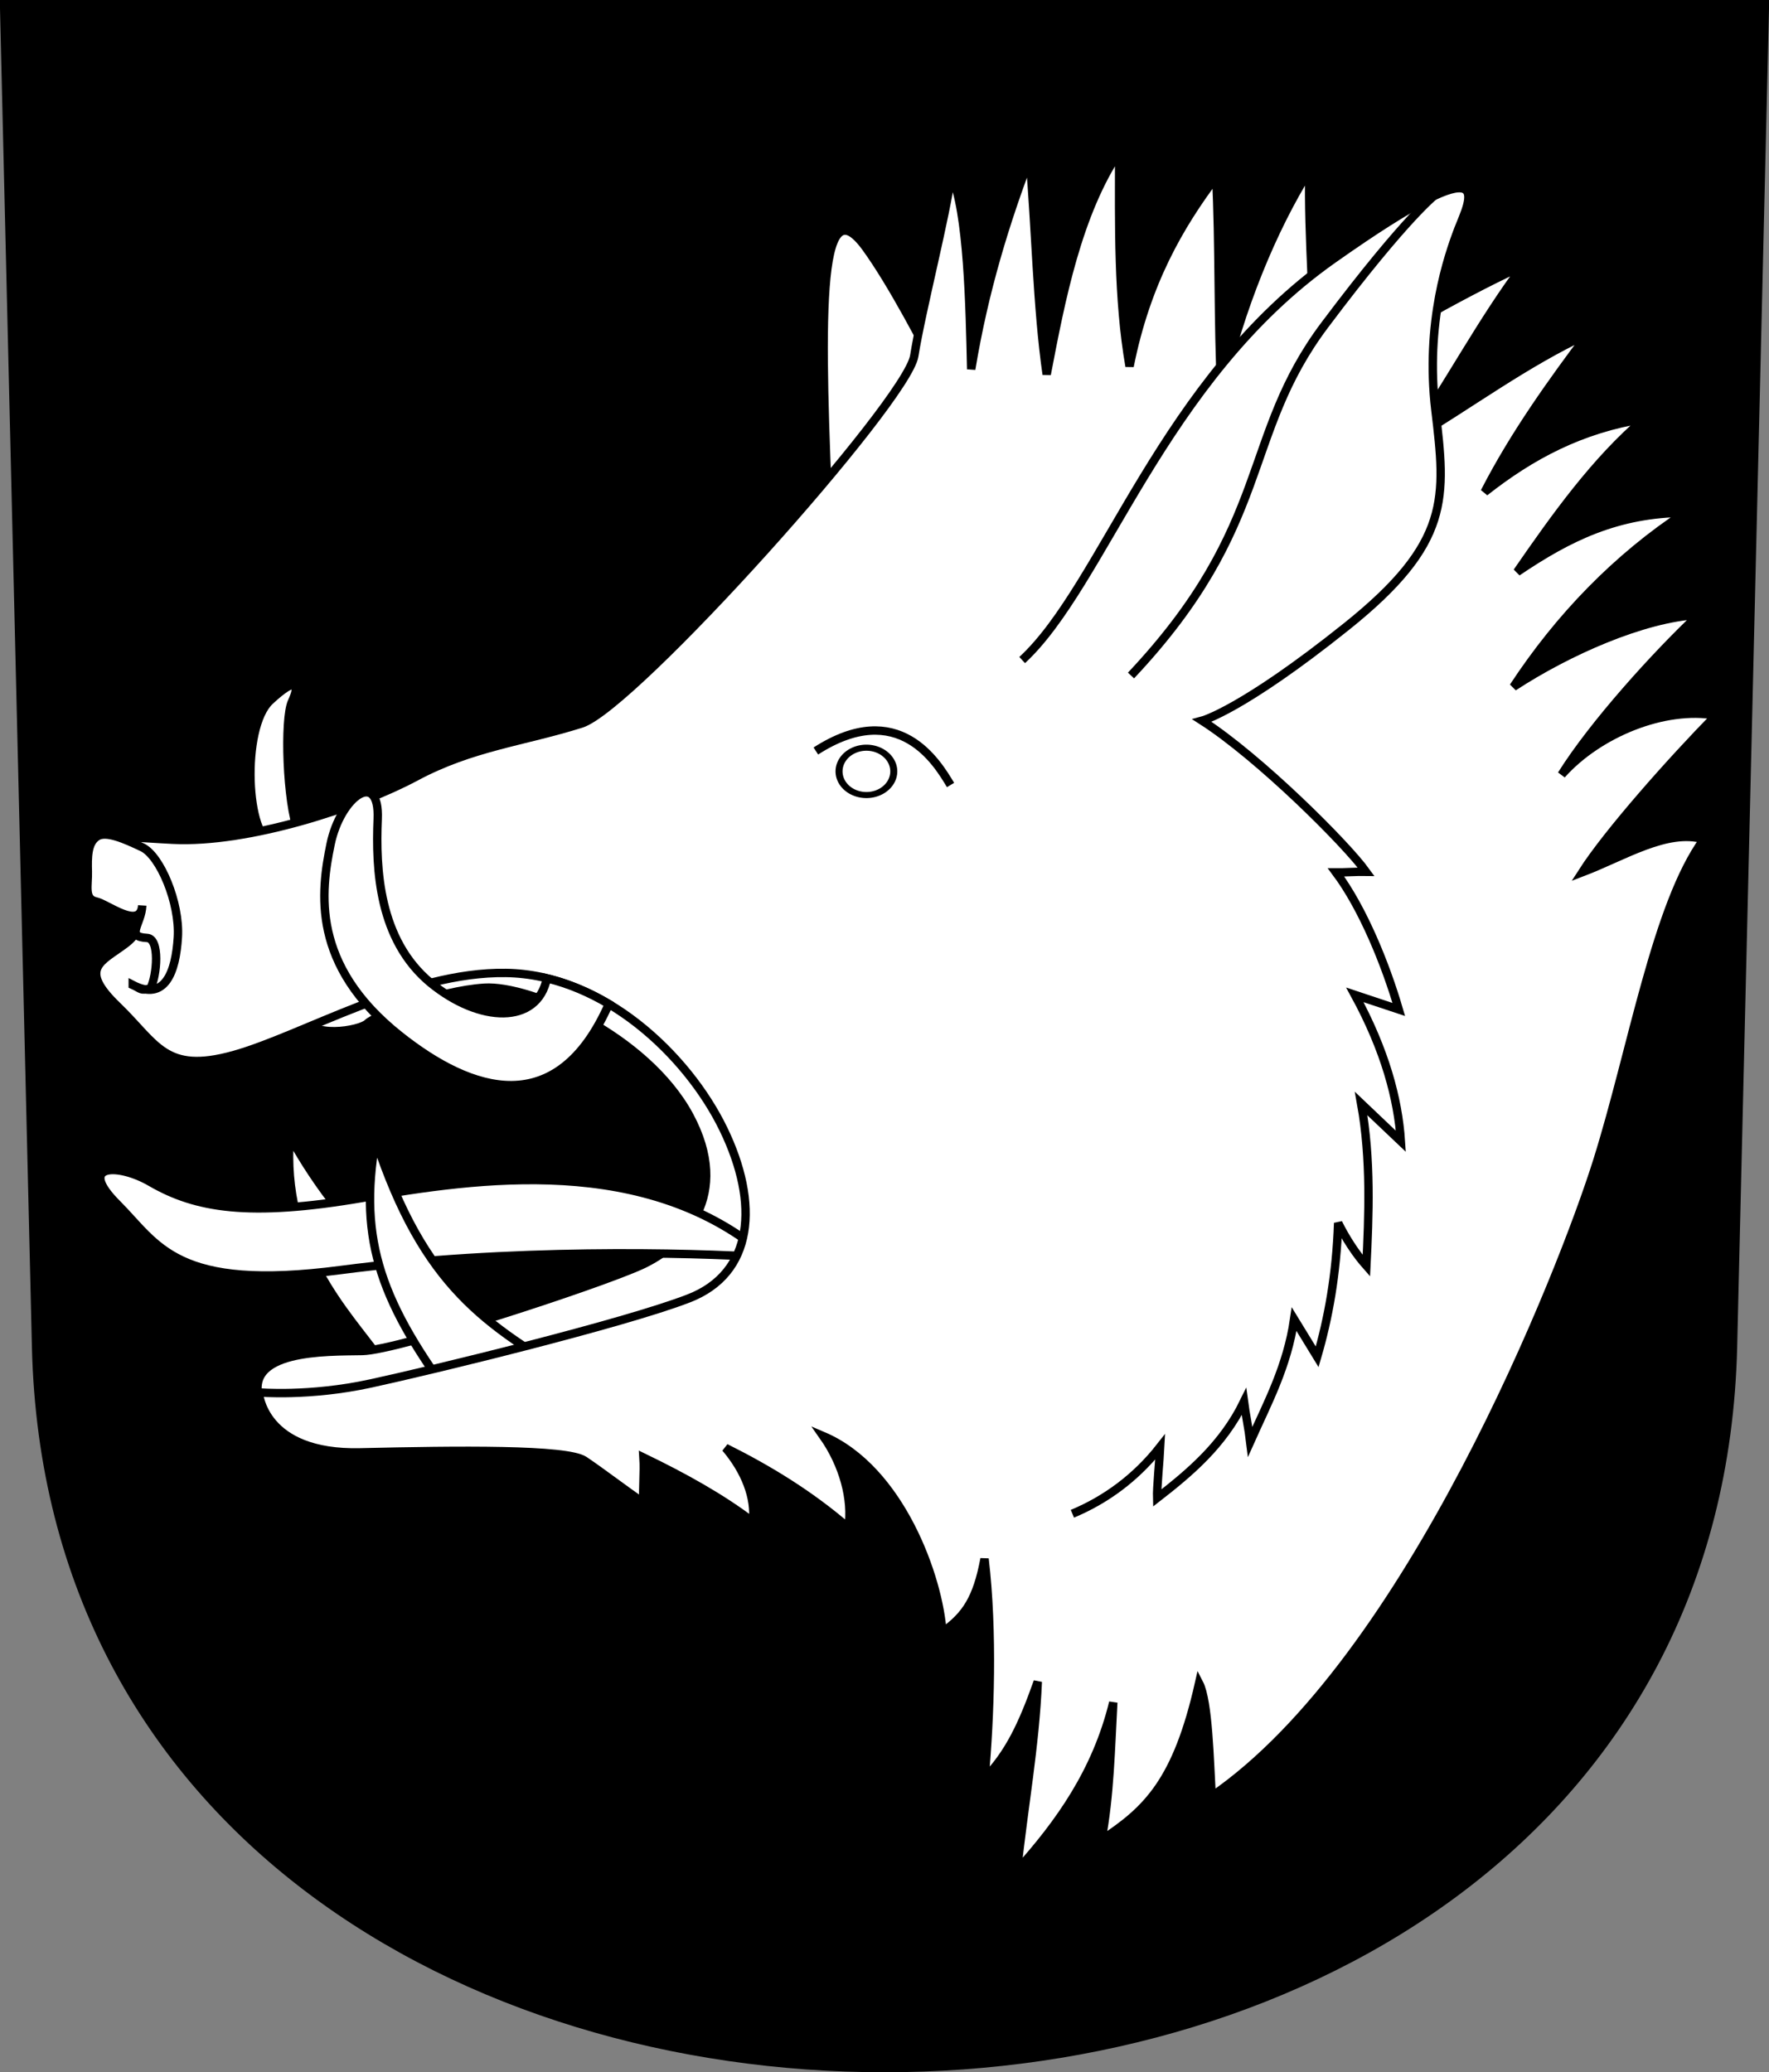 <?xml version="1.0" encoding="UTF-8" standalone="no"?>
<!-- Created with Inkscape (http://www.inkscape.org/) -->
<svg xmlns:rdf="http://www.w3.org/1999/02/22-rdf-syntax-ns#" xmlns="http://www.w3.org/2000/svg" xmlns:cc="http://web.resource.org/cc/" xmlns:dc="http://purl.org/dc/elements/1.1/" xmlns:svg="http://www.w3.org/2000/svg" xmlns:inkscape="http://www.inkscape.org/namespaces/inkscape" xmlns:sodipodi="http://sodipodi.sourceforge.net/DTD/sodipodi-0.dtd" xmlns:ns1="http://sozi.baierouge.fr" xmlns:xlink="http://www.w3.org/1999/xlink" id="svg2780" viewBox="0 0 210.67 246.76" version="1.0" inkscape:version="0.91 r13725">
  <rect x="0" y="0" width="210.67" height="246.76" fill="#808080" stroke="none"/>
  <g id="layer1" transform="translate(-141.73 -194.88)">
    <path id="path3282" style="fill-rule:evenodd;stroke:#000000;stroke-width:2;fill:#000000" d="m142.73 195.88l3.8 159.38c2.71 113.85 198.37 113.85 201.08 0l3.79-159.38h-208.67z"/>
    <path id="path15136" style="fill-rule:evenodd;stroke:#000000;stroke-width:1px;fill:#ffffff" d="m240.48 258.23c-1.06-24.32-1.59-42.11 4.4-33.83s15.16 28.54 15.16 28.54l-19.56 5.29z"/>
    <path id="path13190" style="fill-rule:evenodd;stroke:#000000;stroke-width:1px;fill:#ffffff" d="m187.08 356.83c-4.11-5.73-11.83-13.21-10.84-26.66 7.01 12.71 16.75 20.29 27.79 26.78l-16.95-0.12z"/>
    <path id="path9306" style="fill-rule:evenodd;stroke:#000000;stroke-width:1px;fill:#ffffff" d="m172.7 361.79c-2.2-6.25 7.94-5.95 12.19-6.03 4.31-0.09 27.99-7.84 33.21-10.22 5.14-2.36 10.84-8.28 5.73-17.8-5.11-9.51-18.94-15.59-24.41-15.24-5.46 0.35-13.04 3.35-13.92 4.23s-7.05 1.94-7.4-0.88 40.18-17.45 40.18-17.45l33.83 52.69-79.41 10.7z"/>
    <path id="path13192" style="fill-rule:evenodd;stroke:#000000;stroke-width:1px;fill:#ffffff" d="m177.24 293.91c-1.37-3.45-1.68-13.43-0.75-15.45 0.96-2.07 0.68-3.2-2.62-0.13-3.42 3.2-2.85 16.52 0.38 16.95l2.99-1.37z"/>
    <path id="path13194" style="fill-rule:evenodd;stroke:#000000;stroke-width:1px;fill:#ffffff" d="m233.18 344.62c-14.33-12.46-34.57-9.45-48.22-7.1-13.63 2.34-19.93 1.24-25.29-1.87-3.81-2.22-8.85-2.25-3.99 2.61s6.89 10.45 26.67 7.85c19.93-2.61 41.24-2.11 50.83-1.49z"/>
    <path id="path12219" style="fill-rule:evenodd;stroke:#000000;stroke-width:1px;fill:#ffffff" d="m196.18 362.19c-8.97-11.97-11.84-19.44-9.72-31.53 5.76 17.46 13.14 22.04 24.17 28.54l-14.45 2.99z"/>
    <path id="path4213" style="fill-rule:evenodd;stroke:#000000;stroke-width:1px;fill:#ffffff" d="m286.03 408.79c23.52-16.12 41.79-62.48 45.94-75.74 4.14-13.21 6.99-30.44 12.67-38.23-4.41-1.26-9.5 2.04-14.49 3.94 3.06-4.78 10.68-13.34 15.92-18.68-6.14-1.09-14 2.14-18.37 7.05 3.79-6.05 11.28-14.3 16.3-19.03-6.58 0.36-15.54 4.33-22.03 8.57 5.46-8.32 12.34-15.41 20.44-20.73-8.05 0.06-13.8 2.85-20 7.05 4.61-6.67 9.31-13.25 15.16-18.24-7.58 1.2-13.48 4.35-19.03 8.72 3.52-6.87 8.1-13.21 12.33-18.85-7.46 3.46-13.95 8.34-21.23 12.69 4.81-7.05 8.48-14.1 13.48-20.8-8.73 4.03-16.48 8.93-24.94 13.39 0.18-8.16-0.7-16.59-0.52-24.75-4.47 7.16-8.23 16.44-10.49 26.16-0.41-7.69-0.2-17.67-0.61-25.37-4.38 5.82-8.32 12.6-10.31 22.56-1.41-8.11-1.24-16.74-1.24-25.55-4.96 7.4-6.93 17.62-8.63 26.51-1.15-7.95-1.32-17.67-2.03-25.72-2.87 7.58-5.4 15.68-6.96 25.11-0.17-7.34-0.37-18.75-2.38-23.17-0.54 4.62-3.55 16.2-4.4 21.58-0.87 5.47-33.48 41.85-39.65 43.79-6.96 2.19-12.99 2.73-19.73 6.34-6.78 3.63-19.91 7.93-28.9 7.49-8.9-0.44-10.29-1.33-10.31 3.52-0.01 4.77 1.08 3.65 3.35 4.5 2.25 0.83 4.06 2.29 1.24 4.4-2.82 2.12-5.6 2.87-0.89 7.4 4.67 4.5 5.62 8.11 13.84 5.82 8.19-2.29 20.87-9.96 32.42-9.78 11.54 0.17 21.62 9.76 25.9 18.59 4.32 8.9 3.61 17.18-4.14 20.17-7.75 3-30.57 8.55-37.88 10.13-7.3 1.59-13.31 1.06-13.31 1.06s0.44 7.41 12.07 7.14 24.63-0.43 26.7 0.97c2.07 1.39 4.87 3.55 7.04 5.02-0.11-1.82 0.12-3.55 0-5.38 4.85 2.35 9.26 4.79 13.04 7.67 0.33-2.91-0.94-6.08-3.26-8.81 5.11 2.55 10.05 5.55 14.63 9.51 0.53-3.37-0.62-7.54-3-10.92 9.22 3.93 13.78 16.94 14.19 23.35 2.82-1.97 4.14-4.03 5.02-8.73 1.03 8.79 0.65 18.89 0 26.17 2.94-3.02 4.55-6.49 6.34-11.54-0.32 7.69-1.7 15.12-2.46 22.46 5.08-5.63 9.45-11.8 11.45-19.99-0.29 5.28-0.41 11.18-1.41 16.38 5.46-3.58 8.99-6.99 11.63-18.67 1.11 2.14 1.26 9.3 1.5 13.47z"/>
    <path id="path18059" style="fill-rule:evenodd;stroke:#000000;stroke-width:1px;fill:#ffffff" d="m189.33 318.2c8.56 6.8 18.75 10.19 24.91-3.76-2.31-1.37-4.78-2.43-7.38-3.06-1.14 5.55-7.97 5.37-13.88 0.52-6.14-5.11-6.52-13.51-6.27-19.49s-4.43-2.7-5.61 2.99c-1.17 5.67-2.35 14.4 8.23 22.8z"/>
    <path id="path7360" style="fill-rule:evenodd;stroke:#000000;stroke-width:1px;fill:#ffffff" d="m263.46 273.48c9.72-8.98 16.63-33.35 37-47.72 20.31-14.33 16.2-6.86 14.95-3.62-1.24 3.24-3.97 11.21-2.74 21.56 1.25 10.46 1.87 15.82-10.59 25.79s-17.19 11.21-17.19 11.21c6.76 4.34 17.13 14.65 19.53 17.99-1.03-0.02-2.68 0.09-3.58 0.08 3.19 4.28 5.89 10.92 7.47 16.32-1.74-0.58-3.49-1.16-5.23-1.74 3.57 6.56 5.15 12.37 5.48 17.44-1.58-1.5-3.16-2.99-4.73-4.49 1.2 6.65 0.91 13.42 0.62 19.31-1.25-1.41-2.49-3.32-3.36-5.1-0.21 6.18-1.17 11.38-2.5 15.94-0.91-1.49-1.82-2.99-2.74-4.48-0.83 5.65-3.15 9.93-5.23 14.58-0.17-1.42-0.58-3.45-0.75-4.74-2.53 5.19-6.56 8.52-10.34 11.46-0.04-1.24 0.29-4.48 0.37-6.1-2.86 3.65-6.47 6.31-10.46 7.97"/>
    <path id="path8331" style="fill-rule:evenodd;stroke:#000000;stroke-width:1px;fill:#ffffff" d="m276.42 275.32c16.92-17.97 13.06-28.42 23.09-41.76 9.93-13.22 13.39-15.68 13.39-15.68"/>
    <path id="path8333" style="stroke:#000000;stroke-width:1px;fill:none" d="m238.89 284.31c9.87-6.35 14.45 1.41 16.04 4.05"/>
    <path id="path8335" style="stroke:#000000;stroke-linecap:round;stroke-width:1.017;fill:none" d="m273.29 365.97a3.965 3.965 0 1 1 -7.93 0 3.965 3.965 0 1 1 7.93 0z" transform="matrix(.822 0 0 .711 23.526 26.532)"/>
    <path id="path14165" style="fill-rule:evenodd;stroke:#000000;stroke-width:1px;fill:#ffffff" d="m157.54 312.17c3.86 2 5.12-1.57 5.37-5.68s-2.12-9.72-4.24-10.71c-2.11-1-4.35-2-5.41-1.27-1.13 0.76-1.11 2.49-1.07 4.16 0.05 1.67-0.47 3.25 0.96 3.55 1.34 0.28 5.28 3.42 5.52 0.49-0.1 2.26-2.05 3.73 0.57 3.86 1.56 0.07 1.19 4.48 0.41 6.01-1.24 0.32-1.09 0.04-2.11-0.41z"/>
  </g>
</svg>
